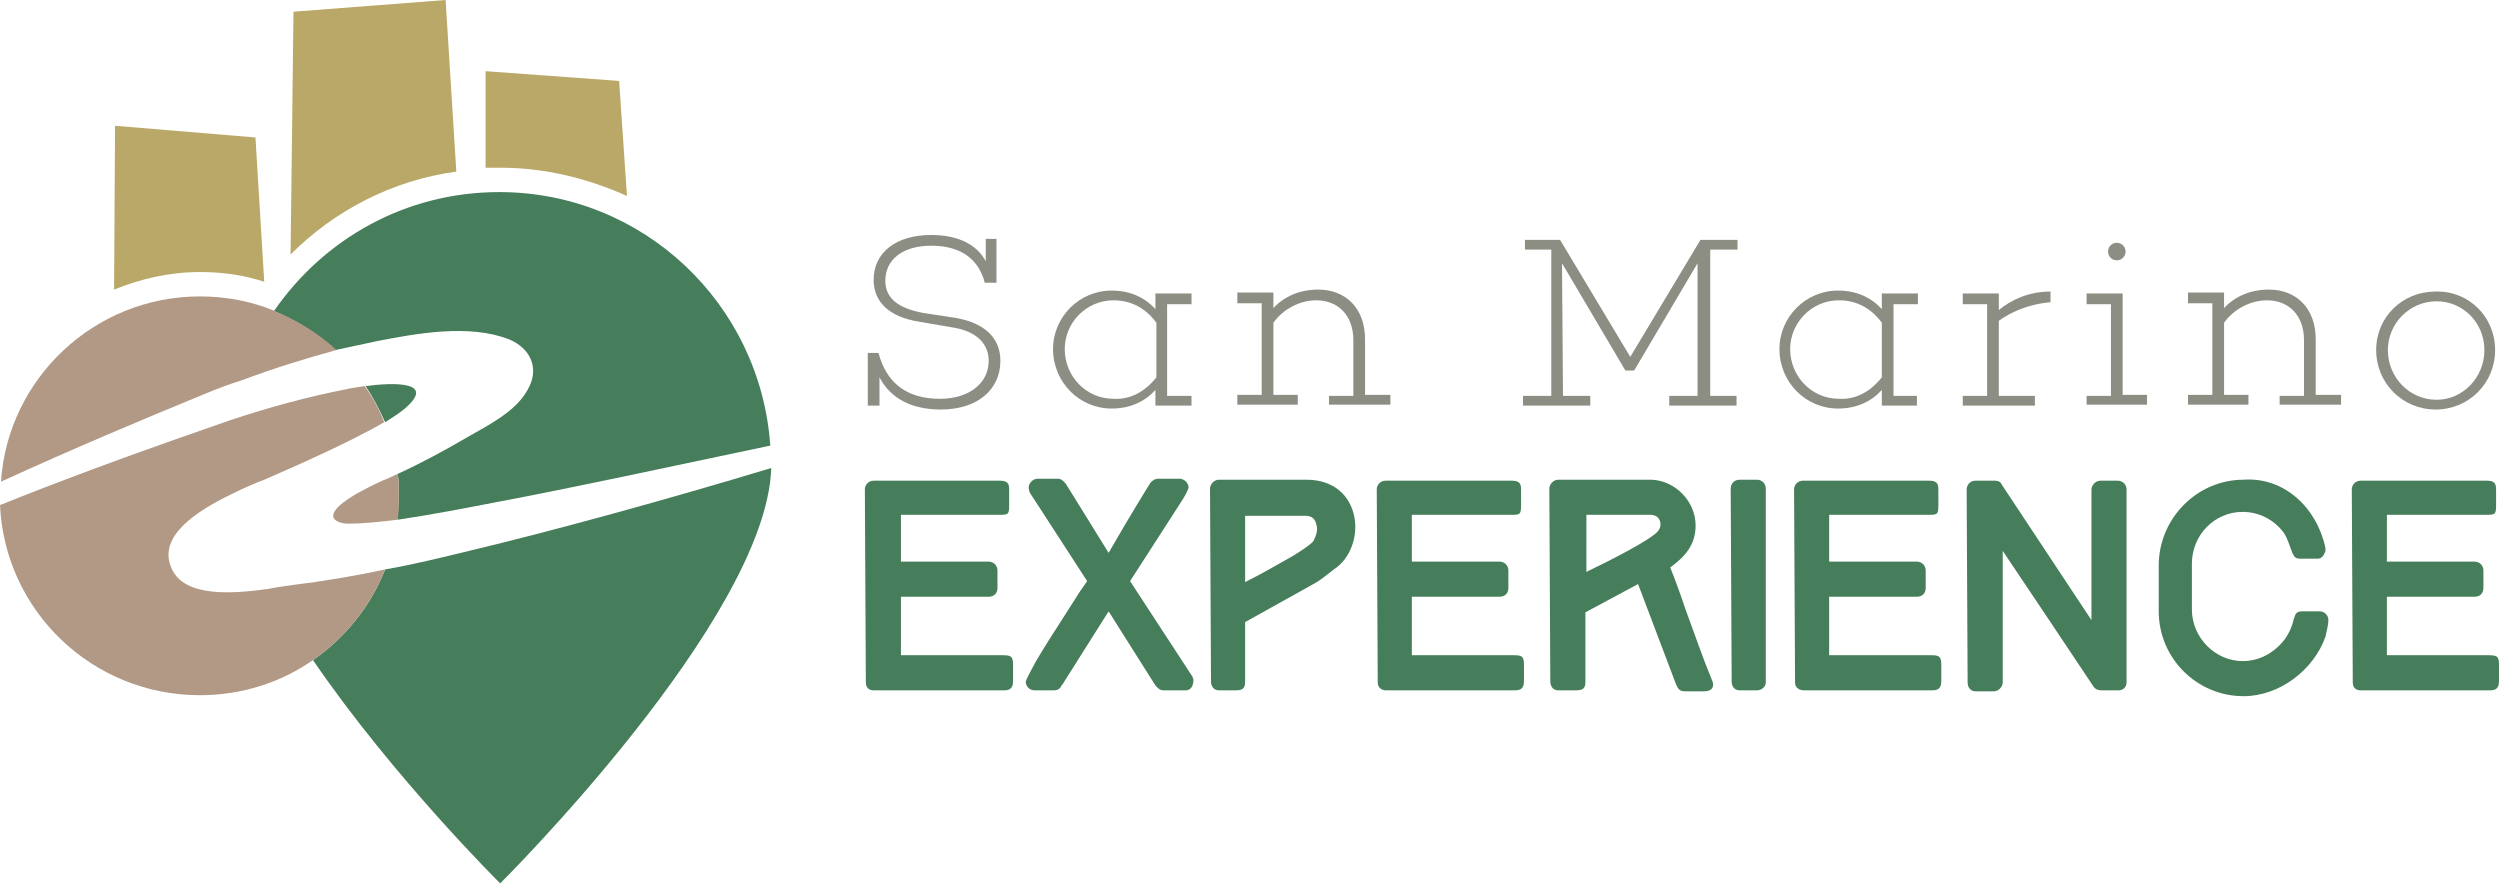 <?xml version="1.0" encoding="utf-8"?>
<!-- Generator: Adobe Illustrator 25.3.0, SVG Export Plug-In . SVG Version: 6.00 Build 0)  -->
<svg version="1.1" id="Livello_1" xmlns="http://www.w3.org/2000/svg" xmlns:xlink="http://www.w3.org/1999/xlink" x="0px" y="0px"
	 viewBox="0 0 256.4 90.7" style="enable-background:new 0 0 256.4 90.7;" xml:space="preserve">
<style type="text/css">
	.st0{fill:#467D5A;}
	.st1{fill:#8C8E84;}
	.st2{fill:#BAA868;}
	.st3{fill:#B19985;}
</style>
<g>
	<g>
		<g>
			<g>
				<path class="st0" d="M88.8,70l-0.1-19.8c0-0.5,0.4-0.9,0.9-0.9h13c0.9,0,0.9,0.5,0.9,1v1.5c0,1-0.1,1-1.1,1H92.4v4.8h9
					c0.5,0,0.9,0.4,0.9,0.9v1.8c0,0.5-0.3,0.9-0.9,0.9h-9v6h10.4c0.9,0,1.1,0.1,1.1,1v1.5c0,0.5,0,1.1-0.9,1.1H89.6
					C89.1,70.8,88.8,70.5,88.8,70z"/>
				<path class="st0" d="M121.6,70.8h-2.3c-0.4,0-0.6-0.3-0.8-0.5v0l-4.8-7.6l-4.8,7.6l0-0.1c-0.1,0.4-0.4,0.6-0.8,0.6h-2
					c-0.5,0-0.9-0.4-0.9-0.9c0-0.1,0.4-0.9,1-2c0.3-0.5,1-1.7,2.3-3.7c1.2-1.9,2-3.1,2.3-3.6l0.7-1l-5.9-9.1c0-0.1-0.1-0.3-0.1-0.5
					c0-0.4,0.4-0.9,0.9-0.9h2.1c0.4,0,0.6,0.3,0.8,0.5v0l4.4,7.1c2.3-4,3.8-6.4,4.3-7.2c0.2-0.2,0.4-0.4,0.8-0.4h2.2
					c0.4,0,0.9,0.4,0.9,0.9c0,0.1-0.1,0.3-0.3,0.7c-0.2,0.4-0.5,0.8-0.8,1.3l-4.9,7.6l6.4,9.8l0.1,0.3
					C122.4,70.4,122.1,70.8,121.6,70.8z"/>
				<path class="st0" d="M134.7,59.9l-7,3.9v6c0,0.5,0,1-0.9,1H125c-0.5,0-0.8-0.4-0.8-0.9l-0.1-19.8c0-0.4,0.4-0.9,0.9-0.9h9
					c5.8,0,6.3,6.9,2.8,9.2C135.9,59.1,135.3,59.6,134.7,59.9z M127.7,59.7c1.4-0.7,3-1.6,4.4-2.4c0.6-0.3,2.3-1.4,2.6-1.8
					c0.3-0.6,0.5-1.2,0.3-1.7c-0.1-0.6-0.5-0.9-1.1-0.9h-6.2V59.7z"/>
				<path class="st0" d="M141.3,70l-0.1-19.8c0-0.5,0.4-0.9,0.9-0.9h13c0.9,0,0.9,0.5,0.9,1v1.5c0,1-0.1,1-1.1,1h-10.1v4.8h9
					c0.5,0,0.9,0.4,0.9,0.9v1.8c0,0.5-0.3,0.9-0.9,0.9h-9v6h10.4c0.9,0,1.1,0.1,1.1,1v1.5c0,0.5,0,1.1-0.9,1.1h-13.3
					C141.7,70.8,141.3,70.5,141.3,70z"/>
				<path class="st0" d="M173.9,53.9c0,2-1.1,3.2-2.6,4.3c0.6,1.5,1.1,2.9,1.6,4.4c0.9,2.4,1.7,4.8,2.7,7.2c0.3,0.7-0.1,1.1-0.8,1.1
					h-2c-0.6,0-0.7-0.3-0.9-0.7L168,59.9c-1.9,1-3.5,1.9-5.4,2.9v7c0,0.5,0,1-0.9,1h-1.9c-0.5,0-0.8-0.4-0.8-0.9l-0.1-19.8
					c0-0.4,0.4-0.9,0.9-0.9h9.6C171.8,49.3,173.9,51.4,173.9,53.9z M162.6,58.7c2.1-1,6.9-3.4,7.5-4.3v0c0.1-0.2,0.2-0.3,0.2-0.6
					c0-0.6-0.4-1-1-1h-6.6V58.7z"/>
				<path class="st0" d="M180.2,70.8h-1.8c-0.5,0-0.8-0.4-0.8-0.9l-0.1-19.8c0-0.4,0.3-0.9,0.9-0.9h1.8c0.5,0,0.9,0.4,0.9,0.9V70
					C181.1,70.4,180.7,70.8,180.2,70.8z"/>
				<path class="st0" d="M184.1,70l-0.1-19.8c0-0.5,0.4-0.9,0.9-0.9h13c0.9,0,0.9,0.5,0.9,1v1.5c0,1-0.1,1-1.1,1h-10.1v4.8h9
					c0.5,0,0.9,0.4,0.9,0.9v1.8c0,0.5-0.3,0.9-0.9,0.9h-9v6h10.4c0.9,0,1.1,0.1,1.1,1v1.5c0,0.5,0,1.1-0.9,1.1H185
					C184.5,70.8,184.1,70.5,184.1,70z"/>
				<path class="st0" d="M217.3,70.8h-1.8c-0.3,0-0.6-0.1-0.8-0.4c-3.2-4.8-6-9-9.3-13.9V70c0,0.4-0.4,0.9-0.9,0.9h-1.9
					c-0.5,0-0.8-0.4-0.8-0.9l-0.1-19.8c0-0.4,0.3-0.9,0.9-0.9h2c0.3,0,0.6,0.1,0.7,0.4v0l9.2,13.9V50.2c0-0.4,0.4-0.9,0.9-0.9h1.8
					c0.5,0,0.9,0.4,0.9,0.9V70C218.1,70.4,217.8,70.8,217.3,70.8z"/>
				<path class="st0" d="M238.5,56.2l0,0.3c-0.1,0.3-0.3,0.8-0.8,0.8h-1.8c-0.5,0-0.6-0.2-0.8-0.6c-0.3-0.8-0.5-1.5-0.9-2.1
					c-1-1.3-2.5-2.1-4.2-2.1c-2.9,0-5.2,2.4-5.2,5.3v4.7c0,2.9,2.4,5.3,5.2,5.3c1.7,0,3.2-0.8,4.3-2.2c0.5-0.7,0.8-1.4,1-2.3l0,0.1
					c0.1-0.5,0.3-0.7,0.8-0.7h1.8c0.5,0,0.9,0.4,0.9,0.9c0,0.5-0.2,1.2-0.3,1.7c-1.2,3.4-4.7,6.1-8.4,6.1c-4.8,0-8.7-3.9-8.7-8.7
					v-4.7c0-4.8,3.9-8.8,8.7-8.8C234.2,48.9,237.6,52,238.5,56.2z"/>
				<path class="st0" d="M241.3,70l-0.1-19.8c0-0.5,0.4-0.9,0.9-0.9h13c0.9,0,0.9,0.5,0.9,1v1.5c0,1-0.1,1-1.1,1h-10.1v4.8h9
					c0.5,0,0.9,0.4,0.9,0.9v1.8c0,0.5-0.3,0.9-0.9,0.9h-9v6h10.4c0.9,0,1.1,0.1,1.1,1v1.5c0,0.5,0,1.1-0.9,1.1h-13.3
					C241.6,70.8,241.3,70.5,241.3,70z"/>
			</g>
			<g>
				<path class="st1" d="M102.6,37c0,3-2.4,5-6.1,5c-3.1,0-5.2-1.2-6.3-3.3v2.9H89v-5.4h1.1c0.8,3,2.8,4.7,6.3,4.7c3,0,5-1.6,5-3.9
					c0-1.7-1.2-3-3.6-3.4l-3.5-0.6c-3.2-0.5-4.7-2.1-4.7-4.3c0-2.8,2.3-4.6,5.9-4.6c2.8,0,4.7,1,5.6,2.7v-2.3h1.1V29H101
					c-0.6-2.3-2.3-3.8-5.5-3.8c-2.9,0-4.7,1.4-4.7,3.6c0,1.7,1.2,2.8,3.9,3.3l3.3,0.5C100.9,33.1,102.6,34.6,102.6,37z"/>
				<path class="st1" d="M122.2,40.6v1h-3.7V40c-1.1,1.2-2.6,1.9-4.5,1.9c-3.3,0-6-2.7-6-6.1c0-3.3,2.7-6,6-6c1.9,0,3.4,0.7,4.5,1.9
					v-1.6h3.7v1.1h-2.5v9.4H122.2z M118.6,38.7v-5.6c-1.1-1.5-2.6-2.3-4.4-2.3c-2.8,0-5,2.3-5,5c0,2.8,2.2,5.1,5,5.1
					C115.9,41,117.4,40.2,118.6,38.7z"/>
				<path class="st1" d="M136.3,41.6v-1h2.5v-5.7c0-2.6-1.6-4.1-3.8-4.1c-1.7,0-3.4,0.9-4.4,2.3v7.4h2.5v1h-6.2v-1h2.5v-9.4h-2.5
					v-1.1h3.7v1.6c1.1-1.2,2.7-1.9,4.6-1.9c2.8,0,4.8,1.9,4.8,5.1v5.7h2.6v1H136.3z"/>
				<path class="st1" d="M178.1,40.6v1h-6.9v-1h2.9l0-13.6l-6.5,11h-0.9l-6.5-11l0.1,13.6h2.8v1h-6.9v-1h2.9v-15h-2.7v-1h3.6l7.2,12
					l7.2-12h3.8v1h-2.8v15H178.1z"/>
				<path class="st1" d="M196.6,40.6v1H193V40c-1.1,1.2-2.6,1.9-4.5,1.9c-3.3,0-6-2.7-6-6.1c0-3.3,2.7-6,6-6c1.9,0,3.4,0.7,4.5,1.9
					v-1.6h3.7v1.1h-2.5v9.4H196.6z M193,38.7v-5.6c-1.1-1.5-2.6-2.3-4.4-2.3c-2.8,0-5,2.3-5,5c0,2.8,2.2,5.1,5,5.1
					C190.3,41,191.8,40.2,193,38.7z"/>
				<path class="st1" d="M205,32.9v7.7h3.7v1h-7.4v-1h2.5v-9.4h-2.5v-1.1h3.7v1.7c1.2-1,3-1.9,5.3-1.9v1.1
					C207.9,31.2,206.1,32.1,205,32.9z"/>
				<path class="st1" d="M214,41.6v-1h2.5v-9.4H214v-1.1h3.7v10.4h2.5v1H214z M216.2,25.8c0-0.5,0.4-0.9,0.9-0.9
					c0.5,0,0.9,0.4,0.9,0.9c0,0.5-0.4,0.9-0.9,0.9C216.6,26.7,216.2,26.3,216.2,25.8z"/>
				<path class="st1" d="M233.8,41.6v-1h2.5v-5.7c0-2.6-1.6-4.1-3.8-4.1c-1.7,0-3.4,0.9-4.4,2.3v7.4h2.5v1h-6.2v-1h2.5v-9.4h-2.5
					v-1.1h3.7v1.6c1.1-1.2,2.7-1.9,4.6-1.9c2.8,0,4.8,1.9,4.8,5.1v5.7h2.6v1H233.8z"/>
				<path class="st1" d="M255.9,35.9c0,3.4-2.7,6.1-6.1,6.1c-3.4,0-6.1-2.7-6.1-6.1c0-3.4,2.7-6,6.1-6
					C253.2,29.8,255.9,32.5,255.9,35.9z M254.8,35.9c0-2.8-2.2-5-4.9-5c-2.8,0-5,2.3-5,5c0,2.8,2.2,5.1,5,5.1
					C252.6,41,254.8,38.7,254.8,35.9z"/>
			</g>
		</g>
	</g>
	<g>
		<g>
			<path class="st2" d="M45.7,0L30.1,1.2l-0.3,24.9c4.5-4.5,10.4-7.6,17-8.5L45.7,0z"/>
			<path class="st2" d="M64.3,20.1L63.5,8.3L49.8,7.3v9.9c0.5,0,1,0,1.5,0C55.9,17.2,60.3,18.3,64.3,20.1z"/>
		</g>
		<g>
			<path class="st2" d="M27.1,28.9l-0.9-14.8l-14.4-1.2l-0.1,16.8c2.7-1.1,5.7-1.8,8.8-1.8C22.8,27.9,25,28.2,27.1,28.9z"/>
		</g>
		<g>
			<path class="st0" d="M38.6,35c4.1-0.8,9.5-1.8,13.6-0.2c2.2,0.9,3.2,3,1.9,5.2c-1.2,2.2-4,3.6-6.1,4.8c-2.4,1.4-4.8,2.7-7.2,3.8
				c0.1,0.7,0.1,1.5,0.1,2.3c0,0.8-0.1,1.6-0.1,2.4c3.4-0.5,7-1.2,10.1-1.8c7.5-1.4,18.6-3.8,28.1-5.8c-1-14.5-13-26-27.8-26
				c-9.6,0-18,4.8-23.1,12.2c2.3,1,4.5,2.3,6.3,4C35.8,35.6,37.2,35.3,38.6,35z"/>
			<path class="st0" d="M50.5,39.3C50.5,39.3,50.5,39.3,50.5,39.3C50.5,39.3,50.5,39.3,50.5,39.3z"/>
			<path class="st0" d="M37.5,39.6c0.8,1.2,1.4,2.4,2,3.7c0.8-0.5,1.4-0.9,1.9-1.3C44.9,39.1,40.4,39.2,37.5,39.6z"/>
			<path class="st0" d="M48.1,56.5c-2.9,0.7-5.7,1.4-8.6,1.9c-1.5,3.8-4.1,7-7.4,9.3c8.2,12,19.2,22.9,19.2,22.9S78.6,63.5,79.1,48
				C68.5,51.2,56.9,54.4,48.1,56.5z"/>
			<path class="st3" d="M30,60c-0.7,0.1-1.5,0.2-2.5,0.4c-3.6,0.5-8.6,0.9-9.9-2.1c-1.5-3.3,2.6-5.9,6.1-7.6
				c1.4-0.7,2.6-1.2,3.4-1.5c3-1.3,8.9-3.9,12.3-5.9c-0.5-1.3-1.2-2.6-2-3.7c-0.7,0.1-1.4,0.2-1.8,0.3c-4.1,0.8-8.1,1.9-12,3.2
				c-2,0.7-4,1.4-6,2.1C12.5,47,6.2,49.3,0,51.8c0.5,10.9,9.5,19.5,20.5,19.5c4.3,0,8.3-1.3,11.6-3.6c3.3-2.3,5.9-5.5,7.4-9.3
				C36.3,59.1,33.2,59.6,30,60z"/>
			<path class="st3" d="M35.9,53.7c1.5,0,3.2-0.2,4.9-0.4c0.1-0.8,0.1-1.6,0.1-2.4c0-0.8,0-1.5-0.1-2.3c-0.5,0.2-1,0.5-1.6,0.7
				C31.4,52.9,34.7,53.8,35.9,53.7z"/>
			<path class="st3" d="M28.2,31.9c-2.4-1-5-1.5-7.7-1.5c-10.8,0-19.7,8.4-20.4,19c7.2-3.3,14.8-6.5,20.9-9c1.2-0.5,2.5-1,3.8-1.4
				c3.2-1.2,6.4-2.2,9.7-3.1C32.7,34.2,30.5,32.9,28.2,31.9z"/>
		</g>
	</g>
</g>
</svg>
